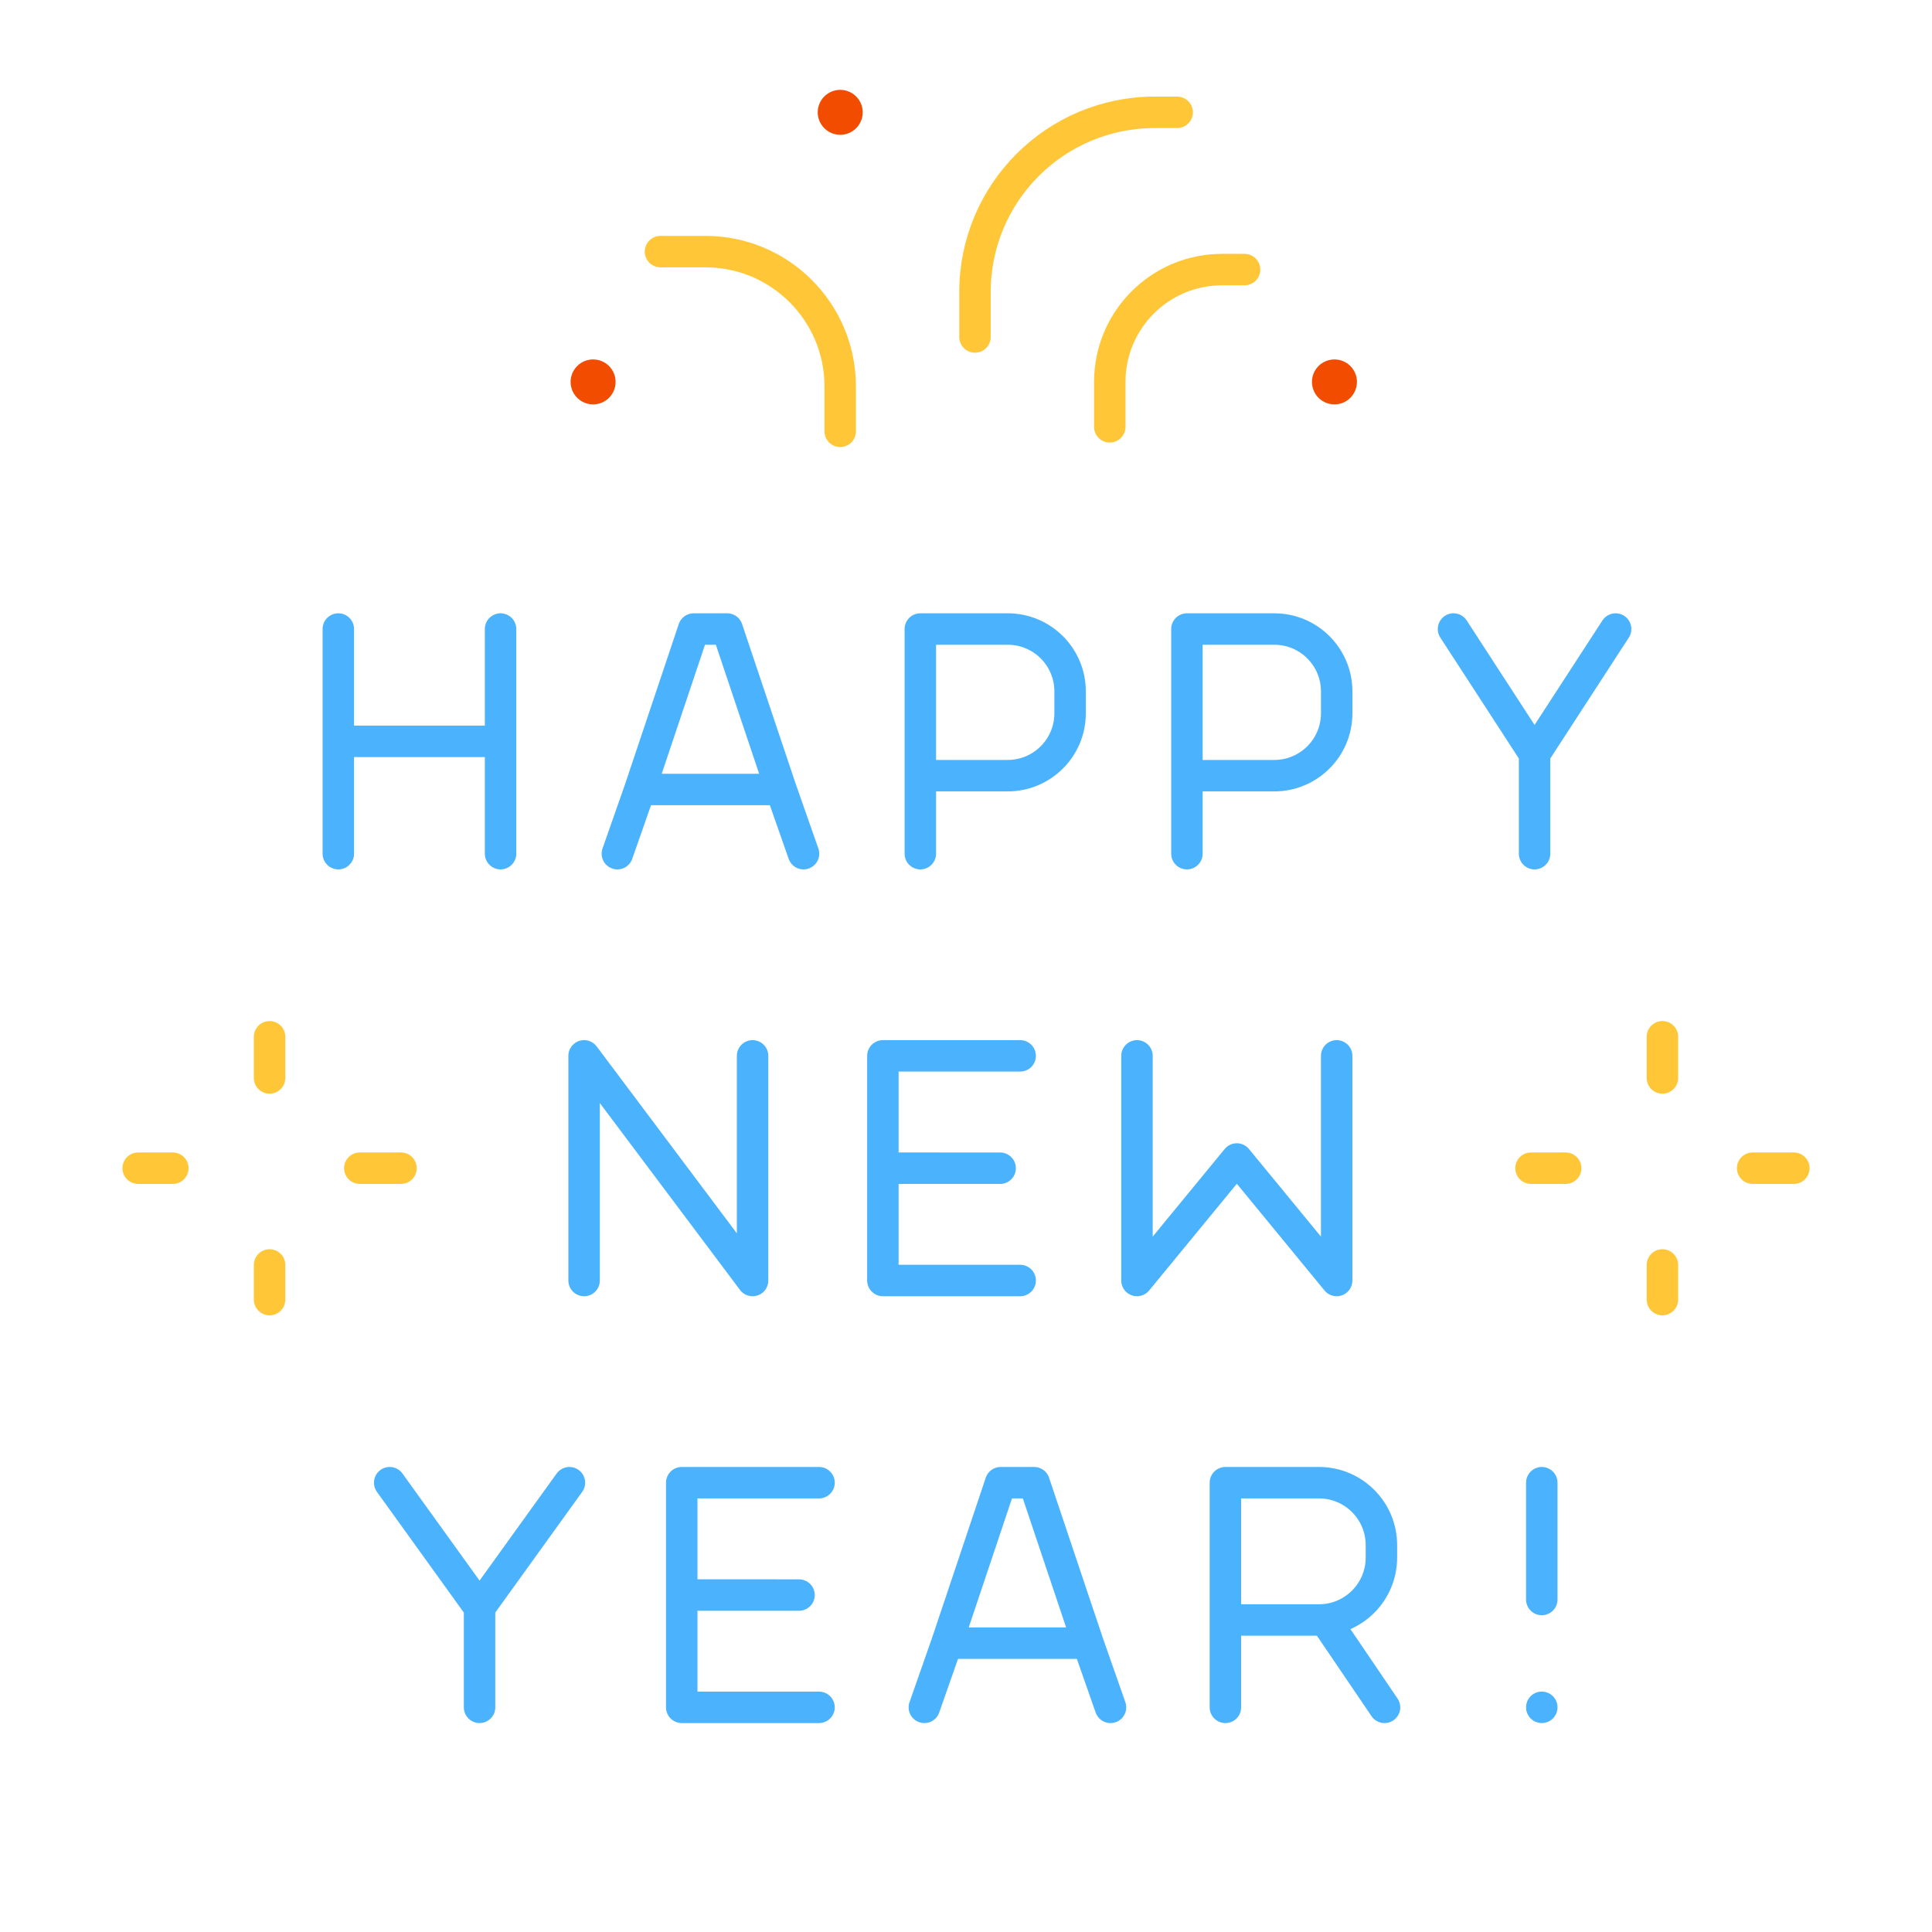 <svg xmlns="http://www.w3.org/2000/svg" width="430" height="430" style="width:100%;height:100%;transform:translate3d(0,0,0);content-visibility:visible" viewBox="0 0 430 430"><defs><clipPath id="a"><path d="M0 0h430v430H0z"/></clipPath><clipPath id="e"><path d="M0 0h430v430H0z"/></clipPath><clipPath id="d"><path d="M0 0h430v430H0z"/></clipPath><clipPath id="c"><path d="M0 0h430v430H0z"/></clipPath><clipPath id="b"><path d="M0 0h430v430H0z"/></clipPath></defs><g clip-path="url(#a)"><g fill="none" clip-path="url(#b)" style="display:none"><path class="secondary" style="display:none"/><path class="secondary" style="display:none"/><path class="secondary" style="display:none"/><path class="secondary" style="display:none"/><path class="secondary" style="display:none"/><path class="secondary" style="display:none"/><g style="display:none"><path class="primary"/><path class="primary"/><path class="primary"/><path class="primary"/><path class="primary"/><path class="primary"/></g><g style="display:none"><path class="primary"/><path class="primary"/><path class="primary"/></g><g style="display:none"><path class="primary"/><path class="primary"/><path class="primary"/><path class="primary"/><path class="primary"/></g><path class="secondary" style="display:none"/><path class="secondary" style="display:none"/><path class="secondary" style="display:none"/><path class="tertiary" style="display:none"/><path class="tertiary" style="display:none"/><path class="tertiary" style="display:none"/><path class="tertiary" style="display:none"/><path class="tertiary" style="display:none"/></g><g clip-path="url(#c)" style="display:block"><path fill="none" stroke="#FFC738" stroke-linecap="round" stroke-linejoin="round" stroke-width="7" d="M0 0" class="secondary" style="display:block" transform="translate(262 77.5)"/><path fill="none" stroke="#FFC738" stroke-linecap="round" stroke-linejoin="round" stroke-width="7" d="M0 0" class="secondary" style="display:block" transform="translate(239.5 50)"/><path fill="none" stroke="#FFC738" stroke-linecap="round" stroke-linejoin="round" stroke-width="7" d="M0 0" class="secondary" style="display:block" transform="translate(167 76)"/><path fill="none" d="M.005 0h-.01" class="tertiary" style="display:block" transform="translate(297.005 85)"/><path fill="none" d="M.005 0h-.01" class="tertiary" style="display:block" transform="translate(187.005 25)"/><path fill="none" d="M.005 0h-.01" class="tertiary" style="display:block" transform="translate(132.005 85)"/><path fill="none" stroke="#FFC738" stroke-linecap="round" stroke-linejoin="round" stroke-width="7" d="M-15 17.5v-10c0-13.807 11.193-25 25-25h5" class="secondary" style="display:block" transform="translate(262 77.5)"/><path fill="none" stroke="#FFC738" stroke-linecap="round" stroke-linejoin="round" stroke-width="7" d="M-22.5 25V15c0-22.091 17.909-40 40-40h5" class="secondary" style="display:block" transform="translate(239.5 50)"/><path fill="none" stroke="#FFC738" stroke-linecap="round" stroke-linejoin="round" stroke-width="7" d="M20 20V10C20-6.569 6.569-20-10-20h-10" class="secondary" style="display:block" transform="translate(167 76)"/><path fill="none" stroke="#F24C00" stroke-linecap="round" stroke-linejoin="round" stroke-width="10" d="M.005 0h-.01" class="tertiary" style="display:block" transform="translate(297.005 85)"/><path fill="none" stroke="#F24C00" stroke-linecap="round" stroke-linejoin="round" stroke-width="10" d="M.005 0h-.01" class="tertiary" style="display:block" transform="translate(187.005 25)"/><path fill="none" stroke="#F24C00" stroke-linecap="round" stroke-linejoin="round" stroke-width="10" d="M.005 0h-.01" class="tertiary" style="display:block" transform="translate(132.005 85)"/><g opacity="0" style="display:block"><path fill="none" stroke="#4BB3FD" stroke-linecap="round" stroke-linejoin="round" stroke-width="7" d="M272.734 345v-50h20.833c7.671 0 13.889 6.218 13.889 13.889v2.778c0 7.671-6.218 13.889-13.889 13.889h-20.833m22.222 0L308.15 345m-97.409-14.286h31.411m-31.411 0L222.715 295h7.454l11.983 35.714m-31.411 0L205.734 345m36.418-14.286 5.01 14.286m-140.429 0v-22.222m20-27.778-20 27.778m0 0-20-27.778m65 25 26.1.007M182.289 345h-30.556v-50h30.556m160.861 26v-26m0 50.001v-.01" class="primary" opacity="1"/></g><g opacity="0" style="display:block"><path fill="none" stroke="#4BB3FD" stroke-linecap="round" stroke-linejoin="round" stroke-width="7" d="m196.5 225 26.1.007M227.056 250H196.5v-50h30.556M130 250v-50l37.5 50v-50m130 0v50l-22.222-27.047L253.056 250v-50" class="primary" opacity="1"/></g><g opacity="0" style="display:block"><path fill="none" stroke="#4BB3FD" stroke-linecap="round" stroke-linejoin="round" stroke-width="7" d="M142.415 140.714h31.411m-31.411 0L154.389 105h7.454l11.983 35.714m-31.411 0L137.408 155m36.418-14.286 5.01 14.286m-103.538-.002V105m36.11 49.998V105m0 24.999h-36.11M341.545 155v-22.222M359.586 105l-18.041 27.778m0 0L323.504 105m-118.668 50v-50h19.445c7.671 0 13.889 6.218 13.889 13.889v4.861c0 7.671-6.218 13.889-13.889 13.889h-19.445M264.17 155v-50h19.445c7.671 0 13.889 6.218 13.889 13.889v4.861c0 7.671-6.218 13.889-13.889 13.889H264.17" class="primary" opacity="1"/></g><path fill="none" stroke="#4BB3FD" stroke-linecap="round" stroke-linejoin="round" stroke-width="7" d="M272.734 380v-50h20.833c7.671 0 13.889 6.218 13.889 13.889v2.778c0 7.671-6.218 13.889-13.889 13.889h-20.833m22.222 0L308.15 380m-97.409-14.286h31.411m-31.411 0L222.715 330h7.454l11.983 35.714m-31.411 0L205.734 380m36.418-14.286 5.01 14.286m-140.429 0v-22.222m20-27.778-20 27.778m0 0-20-27.778m65 25 26.1.007M182.289 380h-30.556v-50h30.556m160.861 26v-26m0 50.001v-.01M196.5 260l26.1.007M227.056 285H196.5v-50h30.556M130 285v-50l37.5 50v-50m130 0v50l-22.222-27.047L253.056 285v-50m-110.641-59.286h31.411m-31.411 0L154.389 140h7.454l11.983 35.714m-31.411 0L137.408 190m36.418-14.286 5.01 14.286m-103.538-.002V140m36.11 49.998V140m0 24.999h-36.11M341.545 190v-22.222M359.586 140l-18.041 27.778m0 0L323.504 140m-118.668 50v-50h19.445c7.671 0 13.889 6.218 13.889 13.889v4.861c0 7.671-6.218 13.889-13.889 13.889h-19.445M264.17 190v-50h19.445c7.671 0 13.889 6.218 13.889 13.889v4.861c0 7.671-6.218 13.889-13.889 13.889H264.17" class="primary" style="display:block"/><path class="quaternary" style="display:none"/><path fill="none" class="tertiary" style="display:none"/><path fill="none" class="tertiary" style="display:none"/><g fill="none" style="display:none"><path class="tertiary"/><path class="tertiary"/></g><path fill="none" class="primary" style="display:none"/><path fill="none" class="primary" style="display:none"/><path fill="none" class="primary" style="display:none"/><path fill="none" stroke="#FFC738" stroke-linecap="round" stroke-linejoin="round" stroke-width="7" d="M-21.535 0h-7.716m58.502 0h-9.172M0 21.535v7.716m0-58.502v9.172" class="secondary" style="display:none" transform="translate(60 260)"/><g opacity="0" style="display:block"><path fill="none" stroke="#FFC738" stroke-linecap="round" stroke-linejoin="round" stroke-width="9" d="M20.222 260H20m80 0h-.574M60 299.778V300m0-80v.574" class="secondary" opacity="1"/></g><path fill="none" stroke="#FFC738" stroke-linecap="round" stroke-linejoin="round" stroke-width="7" d="M-21.535 0h-7.716m58.502 0h-9.172M0 21.535v7.716m0-58.502v9.172" class="secondary" style="display:block" transform="translate(60 260)"/><path fill="none" stroke="#FFC738" stroke-linecap="round" stroke-linejoin="round" stroke-width="7" d="M-21.535 0h-7.716m58.502 0h-9.172M0 21.535v7.716m0-58.502v9.172" class="secondary" style="display:none" transform="translate(370 260)"/><g opacity="0" style="display:block"><path fill="none" stroke="#FFC738" stroke-linecap="round" stroke-linejoin="round" stroke-width="9" d="M330.222 260H330m80 0h-.574M370 299.778V300m0-80v.574" class="secondary" opacity="1"/></g><path fill="none" stroke="#FFC738" stroke-linecap="round" stroke-linejoin="round" stroke-width="7" d="M-21.535 0h-7.716m58.502 0h-9.172M0 21.535v7.716m0-58.502v9.172" class="secondary" style="display:block" transform="translate(370 260)"/></g><g clip-path="url(#d)" style="display:none"><path fill="none" class="secondary" style="display:none"/><path fill="none" class="secondary" style="display:none"/><path fill="none" class="secondary" style="display:none"/><path fill="none" class="tertiary" style="display:none"/><path fill="none" class="tertiary" style="display:none"/><path fill="none" class="tertiary" style="display:none"/><g fill="none" style="display:none"><path class="primary"/><path class="primary"/><path class="primary"/><path class="primary"/><path class="primary"/><path class="primary"/></g><g fill="none" style="display:none"><path class="primary"/><path class="primary"/><path class="primary"/></g><g fill="none" style="display:none"><path class="primary"/><path class="primary"/><path class="primary"/><path class="primary"/><path class="primary"/></g><path class="quaternary" style="display:none"/><path fill="none" class="tertiary" style="display:none"/><path fill="none" class="primary" style="display:none"/><path fill="none" class="primary" style="display:none"/><path fill="none" class="primary" style="display:none"/><path fill="none" class="tertiary" style="display:none"/><g fill="none" style="display:none"><path class="tertiary"/><path class="tertiary"/></g><path fill="none" class="secondary" style="display:none"/><path fill="none" class="secondary" style="display:none"/><path fill="none" class="secondary" style="display:none"/><path fill="none" class="secondary" style="display:none"/></g><g fill="none" clip-path="url(#e)" style="display:none"><path class="secondary" style="display:none"/><path class="secondary" style="display:none"/><path class="secondary" style="display:none"/><path class="tertiary" style="display:none"/><path class="tertiary" style="display:none"/><path class="tertiary" style="display:none"/><g style="display:none"><path class="primary"/><path class="primary"/><path class="primary"/><path class="primary"/><path class="primary"/><path class="primary"/></g><g style="display:none"><path class="primary"/><path class="primary"/><path class="primary"/></g><g style="display:none"><path class="primary"/><path class="primary"/><path class="primary"/><path class="primary"/><path class="primary"/></g><path class="secondary" style="display:none"/><path class="secondary" style="display:none"/></g></g></svg>